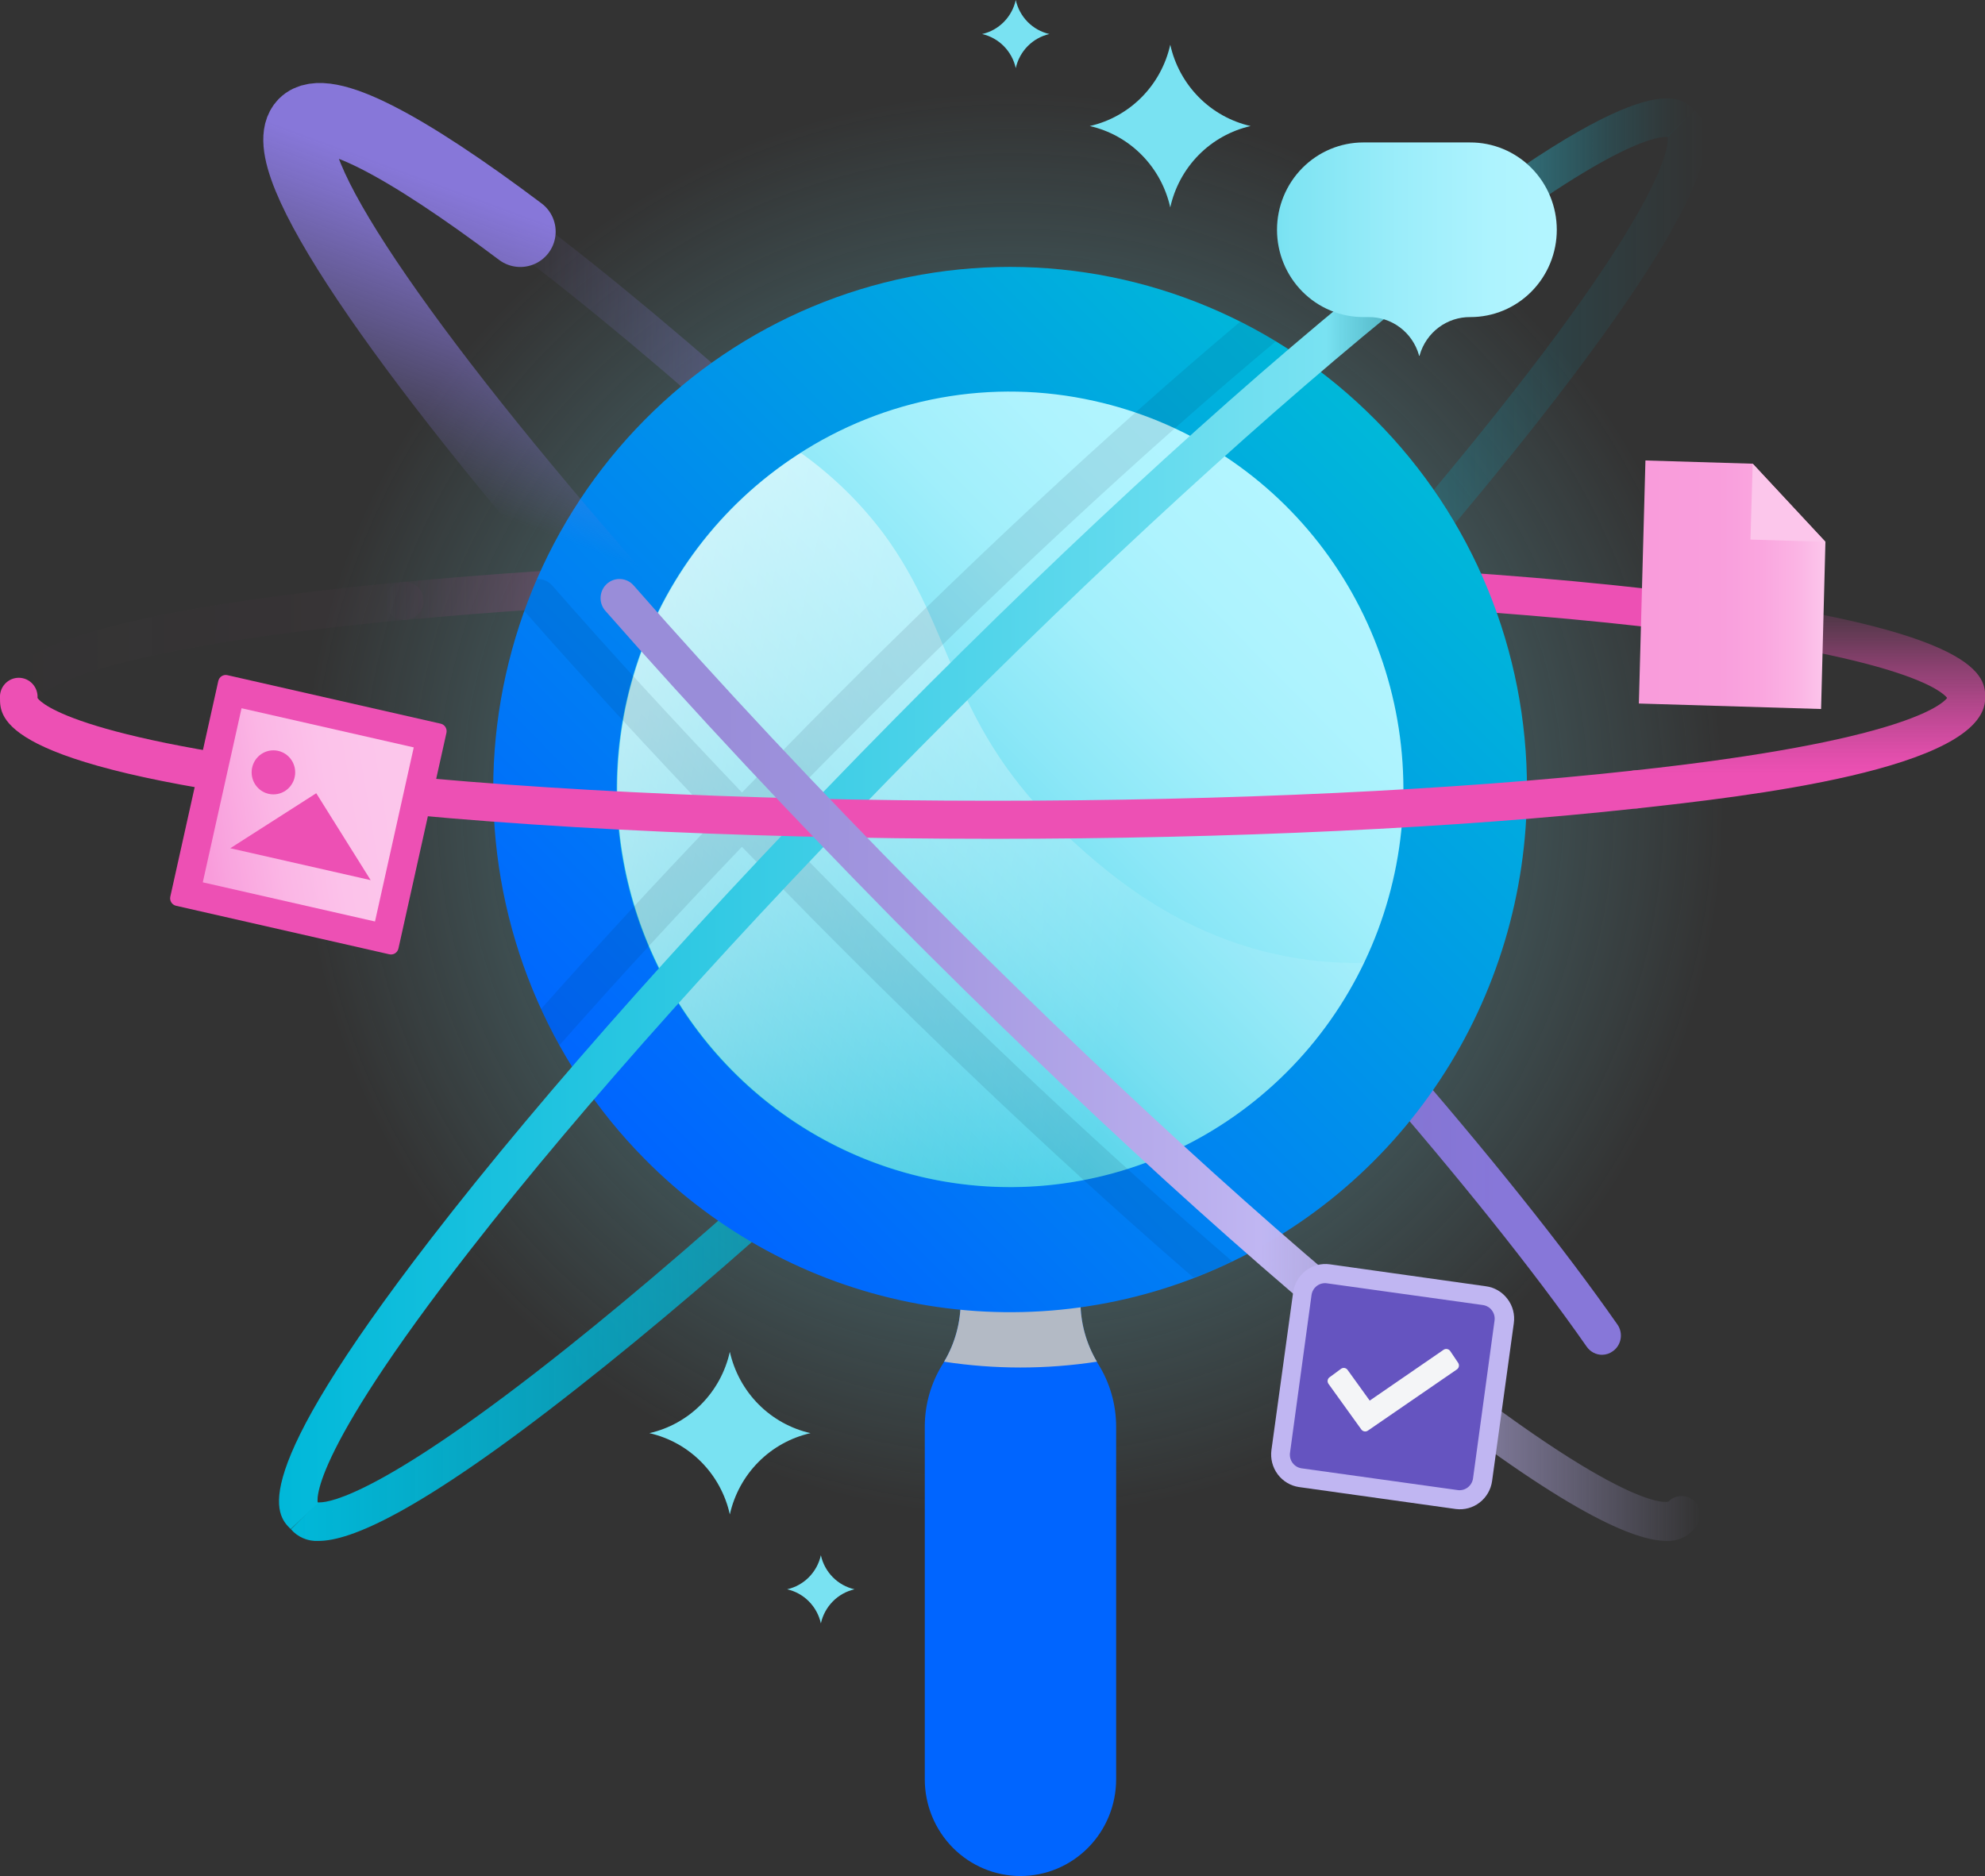 <svg fill="none" height="138" viewBox="0 0 146 138" width="146" xmlns="http://www.w3.org/2000/svg" xmlns:xlink="http://www.w3.org/1999/xlink"><rect x="0" y="0" width="146" height="138" fill="#333333" stroke="none"/><radialGradient id="a" cx="0" cy="0" gradientTransform="matrix(52.153 0 0 52.731 74.504 59.173)" gradientUnits="userSpaceOnUse" r="1"><stop offset=".11" stop-color="#79e2f2"/><stop offset=".19" stop-color="#79e2f2" stop-opacity=".96"/><stop offset=".32" stop-color="#79e2f2" stop-opacity=".86"/><stop offset=".48" stop-color="#79e2f2" stop-opacity=".69"/><stop offset=".67" stop-color="#79e2f2" stop-opacity=".46"/><stop offset=".88" stop-color="#79e2f2" stop-opacity=".17"/><stop offset="1" stop-color="#79e2f2" stop-opacity="0"/></radialGradient><linearGradient id="b" gradientUnits="userSpaceOnUse" x1="21.382" x2="125.47" y1="60.734" y2="60.734"><stop offset="0" stop-color="#00b8d9"/><stop offset="1" stop-color="#00b8d9" stop-opacity="0"/></linearGradient><linearGradient id="c" gradientUnits="userSpaceOnUse" x1="36.892" x2="119.221" y1="57.65" y2="57.65"><stop offset="0" stop-color="#8777d9" stop-opacity="0"/><stop offset=".05" stop-color="#8777d9" stop-opacity=".08"/><stop offset=".28" stop-color="#8777d9" stop-opacity=".4"/><stop offset=".49" stop-color="#8777d9" stop-opacity=".66"/><stop offset=".67" stop-color="#8777d9" stop-opacity=".84"/><stop offset=".81" stop-color="#8777d9" stop-opacity=".96"/><stop offset=".89" stop-color="#8777d9"/></linearGradient><linearGradient id="d"><stop offset="0" stop-color="#ed50b4" stop-opacity="0"/><stop offset=".05" stop-color="#ed50b4" stop-opacity=".08"/><stop offset=".34" stop-color="#ed50b4" stop-opacity=".47"/><stop offset=".58" stop-color="#ed50b4" stop-opacity=".75"/><stop offset=".75" stop-color="#ed50b4" stop-opacity=".93"/><stop offset=".84" stop-color="#ed50b4"/></linearGradient><linearGradient id="e" gradientUnits="userSpaceOnUse" x1="28.312" x2="125.028" xlink:href="#d" y1="43.689" y2="43.689"/><linearGradient id="f" gradientUnits="userSpaceOnUse" x1="0" x2="1819.02" xlink:href="#d" y1="925.614" y2="925.614"/><linearGradient id="g" gradientUnits="userSpaceOnUse" x1="47.416" x2="101.758" y1="85.248" y2="31.506"><stop offset="0" stop-color="#0065ff"/><stop offset="1" stop-color="#00b8d9"/></linearGradient><linearGradient id="h" gradientUnits="userSpaceOnUse" x1="53.83" x2="95.203" y1="78.763" y2="37.843"><stop offset="0" stop-color="#00b8d9"/><stop offset=".06" stop-color="#14bfdd"/><stop offset=".23" stop-color="#44cfe8"/><stop offset=".39" stop-color="#6cddf0"/><stop offset=".56" stop-color="#8be7f7"/><stop offset=".71" stop-color="#a1effb"/><stop offset=".86" stop-color="#aef3fe"/><stop offset="1" stop-color="#b3f5ff"/></linearGradient><linearGradient id="i" gradientUnits="userSpaceOnUse" x1="20.38" x2="113.838" y1="50.585" y2="70.392"><stop offset="0" stop-color="#fff"/><stop offset=".69" stop-color="#fff" stop-opacity=".1"/></linearGradient><linearGradient id="j" gradientUnits="userSpaceOnUse" x1="20.535" x2="124.618" y1="59.873" y2="59.873"><stop offset="0" stop-color="#00b8d9"/><stop offset=".74" stop-color="#79e2f2"/><stop offset=".75" stop-color="#72e0f1" stop-opacity=".94"/><stop offset=".82" stop-color="#4ad2e8" stop-opacity=".61"/><stop offset=".89" stop-color="#2ac7e2" stop-opacity=".35"/><stop offset=".94" stop-color="#13bfdd" stop-opacity=".16"/><stop offset=".98" stop-color="#05bada" stop-opacity=".04"/><stop offset="1" stop-color="#00b8d9" stop-opacity="0"/></linearGradient><linearGradient id="k" gradientUnits="userSpaceOnUse" x1="132.453" x2="132.453" y1="59.469" y2="43.603"><stop offset=".16" stop-color="#ed50b4"/><stop offset=".25" stop-color="#ed50b4" stop-opacity=".93"/><stop offset=".42" stop-color="#ed50b4" stop-opacity=".75"/><stop offset=".66" stop-color="#ed50b4" stop-opacity=".47"/><stop offset=".95" stop-color="#ed50b4" stop-opacity=".08"/><stop offset="1" stop-color="#ed50b4" stop-opacity="0"/></linearGradient><linearGradient id="l" gradientUnits="userSpaceOnUse" x1="38.937" x2="29.053" y1="12.577" y2="39.422"><stop offset=".11" stop-color="#8777d9"/><stop offset=".23" stop-color="#8777d9" stop-opacity=".87"/><stop offset=".49" stop-color="#8777d9" stop-opacity=".53"/><stop offset=".86" stop-color="#8777d9" stop-opacity="0"/></linearGradient><linearGradient id="m" gradientUnits="userSpaceOnUse" x1="44.179" x2="125.039" y1="77.982" y2="77.982"><stop offset=".11" stop-color="#998dd9"/><stop offset=".27" stop-color="#a296df"/><stop offset=".53" stop-color="#b9aeed"/><stop offset=".6" stop-color="#c0b6f2"/><stop offset=".65" stop-color="#c0b6f2" stop-opacity=".91"/><stop offset=".75" stop-color="#c0b6f2" stop-opacity=".68"/><stop offset=".89" stop-color="#c0b6f2" stop-opacity=".31"/><stop offset="1" stop-color="#c0b6f2" stop-opacity="0"/></linearGradient><linearGradient id="n" gradientUnits="userSpaceOnUse" x1="93.927" x2="114.473" y1="18.325" y2="18.325"><stop offset="0" stop-color="#79e2f2"/><stop offset=".06" stop-color="#7fe4f3"/><stop offset=".44" stop-color="#9bedfa"/><stop offset=".76" stop-color="#adf3fe"/><stop offset="1" stop-color="#b3f5ff"/></linearGradient><linearGradient id="o" gradientUnits="userSpaceOnUse" x1="14.966" x2="31.719" y1="60.996" y2="58.21"><stop offset="0" stop-color="#f99cdb"/><stop offset=".07" stop-color="#f9a3de"/><stop offset=".31" stop-color="#fbb6e5"/><stop offset=".56" stop-color="#fcc2ea"/><stop offset=".82" stop-color="#fcc6eb"/></linearGradient><linearGradient id="p" gradientUnits="userSpaceOnUse" x1="120.536" x2="134.263" y1="43.017" y2="43.017"><stop offset="0" stop-color="#f99cdb"/><stop offset=".43" stop-color="#f99edc"/><stop offset=".66" stop-color="#faa6df"/><stop offset=".85" stop-color="#fbb4e4"/><stop offset="1" stop-color="#fcc6eb"/></linearGradient><clipPath id="q"><path d="m0 0h146v138h-146z"/></clipPath><g clip-path="url(#q)"><path d="m74.504 111.904c28.803 0 52.153-23.609 52.153-52.731 0-29.122-23.35-52.731-52.153-52.731-28.803 0-52.153 23.608-52.153 52.731 0 29.122 23.35 52.731 52.153 52.731z" fill="url(#a)" opacity=".4"/><path d="m23.421 113.351c-.379.021-.758-.045-1.108-.193-.35-.148-.663-.375-.914-.662l1.954-1.981h.16c.782 0 4.727-.624 18.225-11.388 10.539-8.406 23.527-20.295 36.573-33.486 13.046-13.191 24.805-26.322 33.114-36.978 12.242-15.693 11.231-18.616 11.215-18.643l1.996-1.921c1.038 1.049 3.465 3.498-10.284 21.328-8.415 10.909-20.519 24.471-34.066 38.211s-26.981 25.956-37.792 34.444c-11.753 9.262-16.751 11.269-19.072 11.269z" fill="url(#b)"/><path d="m117.842 99.66c-.222.001-.441-.053-.638-.156-.198-.103-.367-.253-.496-.436-7.819-11.205-22.18-27.695-38.414-44.131-14.936-15.069-29.808-28.524-40.842-36.795-.279-.227-.459-.554-.504-.913-.045-.359.049-.721.262-1.012.213-.29.53-.486.882-.545.353-.06.715.021 1.01.225 11.125 8.363 26.119 21.872 41.145 37.064 16.341 16.522 30.819 33.152 38.724 44.481.209.304.291.679.228 1.044-.062.365-.265.69-.564.904-.229.172-.507.266-.793.269z" fill="url(#c)"/><path d="m123.644 46.402h-.17c-13.478-1.685-31.405-2.616-50.471-2.616-15.756 0-30.681.63-43.179 1.819-.364.029-.724-.086-1.005-.322s-.461-.571-.501-.938c-.034-.369.078-.736.311-1.022.234-.285.57-.466.934-.501 12.583-1.2 27.604-1.83 43.44-1.83 19.162 0 37.222.936 50.811 2.637.364.025.702.195.943.471.24.277.362.638.339 1.006-.022.367-.187.711-.46.956-.272.245-.628.37-.992.35z" fill="url(#e)"/><path d="m1.384 52.742c-.367 0-.719-.147-.979-.41-.26-.262-.405-.618-.405-.989 0-2.244 2.704-3.913 8.761-5.409 4.94-1.216 12.131-2.298 20.802-3.122.187-.028.377-.018.56.031.182.049.353.135.502.253.148.118.271.266.361.433.09.168.145.352.162.543.017.19-.005.382-.065.563-.059.181-.154.348-.28.491s-.279.258-.45.338c-.171.081-.357.125-.545.13-24.485 2.33-26.891 5.532-27.045 5.796-.012.362-.163.705-.42.956-.257.252-.601.393-.959.394z" fill="url(#f)"/><path d="m79.47 95.742v-1.943c.002-.587-.111-1.169-.332-1.711s-.547-1.036-.958-1.45-.899-.743-1.436-.966c-.537-.223-1.112-.337-1.693-.334-.577 0-1.149.115-1.682.339s-1.017.551-1.425.964c-.408.413-.731.903-.952 1.442-.22.539-.333 1.117-.333 1.701v1.943c.001 1.633-.456 3.232-1.32 4.612-.863 1.378-1.32 2.976-1.32 4.607v25.94c0 1.887.741 3.697 2.061 5.031 1.32 1.334 3.11 2.084 4.976 2.084 1.866 0 3.656-.75 4.976-2.084 1.32-1.334 2.061-3.144 2.061-5.031v-25.94c0-1.631-.457-3.229-1.32-4.607-.855-1.377-1.307-2.97-1.304-4.596z" fill="#0065ff"/><path d="m80.694 100.188c-.799-1.343-1.222-2.879-1.224-4.446v-1.943c.002-.587-.111-1.169-.332-1.711s-.547-1.036-.958-1.45-.899-.743-1.436-.966c-.537-.223-1.112-.337-1.693-.334-.577 0-1.149.115-1.682.339s-1.017.551-1.425.964c-.408.413-.731.903-.952 1.442-.22.539-.333 1.117-.333 1.701v1.943c-.002 1.564-.423 3.099-1.219 4.44 3.722.57 7.509.57 11.231 0z" fill="#b3bac5"/><path d="m47.41 85.248c-7.129-7.208-11.134-16.984-11.134-27.178 0-10.194 4.005-19.97 11.134-27.178 7.129-7.208 16.798-11.258 26.88-11.258s19.751 4.05 26.88 11.258c3.543 3.56 6.351 7.795 8.264 12.46 1.912 4.665 2.89 9.668 2.877 14.718.006 7.605-2.221 15.041-6.397 21.366-4.177 6.325-10.116 11.255-17.066 14.165-6.949 2.91-14.597 3.67-21.974 2.183-7.377-1.487-14.151-5.154-19.465-10.536z" fill="url(#g)"/><path d="m58.642 33.464c-5.63 3.659-9.831 9.179-11.888 15.618-2.057 6.44-1.842 13.401.607 19.698s6.983 11.542 12.827 14.839 12.639 4.445 19.226 3.246c6.587-1.199 12.559-4.669 16.9-9.821 4.34-5.151 6.78-11.664 6.904-18.43s-2.076-13.366-6.224-18.676c-4.149-5.31-9.99-9.002-16.528-10.447-3.717-.832-7.559-.909-11.306-.228-3.746.682-7.321 2.109-10.518 4.199z" fill="url(#h)"/><path d="m68.132 86.647c6.345 1.397 12.971.597 18.811-2.273 5.841-2.87 10.557-7.642 13.391-13.549-1.051.025-2.103-.011-3.151-.108-9.453-.883-15.596-6.377-18.561-9.101-8.895-8.186-8.266-15.15-13.685-22.431-1.703-2.254-3.737-4.233-6.031-5.866l-.239.145c-4.807 3.129-8.59 7.628-10.87 12.929s-2.958 11.166-1.945 16.855 3.669 10.948 7.634 15.112c3.965 4.164 9.061 7.048 14.646 8.287z" fill="url(#i)"/><path d="m90.632 92.782c-8.879-7.61-18.875-16.985-28.887-27.124-1.774-1.794-3.515-3.577-5.222-5.349 1.714-1.794 3.454-3.577 5.222-5.349 11.236-11.366 22.457-21.807 32.097-29.853-.859-.517-1.732-.997-2.619-1.442-9.501 7.987-20.429 18.164-31.458 29.315-1.757 1.776-3.486 3.548-5.19 5.317-4.94-5.172-9.618-10.263-13.972-15.241-.138-.155-.308-.277-.499-.356s-.397-.114-.603-.101c-.335.77-.655 1.544-.942 2.341 4.391 4.994 9.113 10.134 14.089 15.344-4.546 4.758-8.863 9.44-12.855 13.944.415.904.873 1.792 1.357 2.659 4.152-4.704 8.66-9.612 13.419-14.595 1.703 1.765 3.435 3.538 5.195 5.317 9.72 9.832 19.359 18.895 28.019 26.371.963-.334 1.916-.743 2.848-1.195z" fill="#091e42" opacity=".1"/><path d="m21.382 112.48c-1.065-1.05-3.46-3.499 10.289-21.328 8.415-10.909 20.52-24.476 34.066-38.211 13.547-13.734 26.976-25.956 37.792-34.444 17.629-13.901 20.057-11.447 21.089-10.403l-1.953 1.981c-.053-.007-.107-.007-.16 0-.782 0-4.727.624-18.225 11.388-10.534 8.406-23.522 20.295-36.568 33.486-13.046 13.191-24.81 26.317-33.113 36.984-12.242 15.704-11.231 18.616-11.22 18.642z" fill="url(#j)"/><path d="m73.003 61.702c-19.189 0-37.233-.936-50.812-2.637-22.191-2.777-22.191-6.243-22.191-7.723-.012-.191.015-.382.079-.561.064-.18.164-.344.293-.483s.286-.25.459-.326c.173-.076.36-.115.549-.115.189 0 .376.039.549.115s.33.187.459.326.229.304.293.483.091.371.079.561c0 0 1.464 2.766 20.956 5.097 13.307 1.588 30.83 2.465 49.279 2.465 17.374 0 34.114-.786 47.129-2.223.18-.02.363-.004.538.047.174.051.337.137.479.252.142.115.26.257.348.418.087.161.142.338.162.521s.004.367-.046.544c-.051.176-.136.341-.249.485-.114.143-.255.263-.414.351-.159.088-.334.144-.515.165-13.11 1.442-29.941 2.239-47.426 2.239z" fill="#ed50b4"/><path d="m120.296 59.469c-.35-.005-.686-.145-.938-.391-.253-.246-.404-.579-.423-.933-.019-.354.096-.702.321-.974s.543-.447.891-.491c19.849-2.153 22.718-4.876 23.069-5.339-.33-.436-2.885-2.842-19.726-4.951-.18-.023-.354-.081-.512-.171-.158-.091-.296-.212-.408-.356-.111-.145-.193-.31-.241-.487-.049-.177-.062-.361-.04-.543.023-.182.08-.358.17-.517.089-.16.209-.3.352-.412.143-.113.307-.196.482-.244.175-.049.357-.062.537-.04 22.186 2.772 22.186 6.243 22.186 7.723 0 5.306-17.917 7.276-25.55 8.121z" fill="url(#k)"/><path d="m45.563 44.007c-16.064-18.277-25.699-32.382-23.208-34.906 1.533-1.555 7.409 1.539 15.915 7.938" stroke="url(#l)" stroke-linecap="round" stroke-miterlimit="10" stroke-width="5.2"/><path d="m122.595 113.351c-2.336 0-7.334-2.007-19.066-11.258-10.795-8.509-24.208-20.747-37.792-34.444-7.622-7.744-14.766-15.381-21.206-22.711-.122-.137-.217-.297-.278-.471-.061-.174-.088-.358-.078-.543s.055-.365.133-.532.189-.316.324-.44c.136-.124.294-.219.466-.281s.355-.089.537-.079c.182.009.361.055.526.135.165.079.313.191.435.328 6.387 7.292 13.515 14.891 21.116 22.577 13.046 13.191 26.034 25.079 36.568 33.486 15.526 12.379 18.417 11.351 18.438 11.339.126-.13.276-.233.442-.304.166-.07.344-.107.524-.107s.358.037.524.107c.166.071.316.174.442.304.256.27.396.631.39 1.005s-.158.73-.422.992c-.247.295-.558.53-.908.685-.351.156-.732.229-1.115.213z" fill="url(#m)"/><path d="m108.117 10.478h-7.84c-1.685.001-3.3.679-4.491 1.884-1.191 1.205-1.86 2.839-1.86 4.542 0 1.703.669 3.336 1.86 4.54 1.191 1.204 2.806 1.881 4.49 1.881h.362c.837-.012 1.655.254 2.329.758.673.504 1.164 1.217 1.397 2.03v.038c.002.006.006.011.012.014.005.003.011.005.017.005s.012-.002.018-.005c.005-.004.009-.008.011-.014v-.038c.235-.812.726-1.525 1.399-2.028s1.49-.77 2.327-.76c.835.001 1.661-.165 2.432-.487.771-.322 1.472-.795 2.062-1.391s1.058-1.304 1.378-2.084c.319-.779.484-1.615.484-2.458 0-.847-.166-1.685-.487-2.466-.321-.782-.792-1.492-1.386-2.089s-1.298-1.07-2.073-1.391c-.774-.321-1.604-.484-2.442-.48z" fill="url(#n)"/><path d="m32.413 53.234-15.688-3.569c-.301-.069-.6.123-.668.427l-3.53 15.862c-.068.304.121.607.423.675l15.688 3.569c.301.069.6-.123.668-.427l3.53-15.862c.068-.304-.121-.607-.423-.675z" fill="#ed50b4"/><path d="m27.582 67.785 2.85-12.806-12.666-2.881-2.85 12.806z" fill="url(#o)"/><path d="m16.937 62.397 6.324-4.047 4.003 6.394z" fill="#ed50b4"/><path d="m20.11 58.435c.885 0 1.602-.725 1.602-1.62s-.717-1.62-1.602-1.62c-.885 0-1.602.725-1.602 1.62s.717 1.62 1.602 1.62z" fill="#ed50b4"/><path d="m128.914 34.11-7.889-.237-.484 17.878 13.403.404.319-12.297z" fill="url(#p)"/><path d="m128.749 39.691 5.514.167-5.349-5.748z" fill="#fcc6eb"/><path d="m95.555 109.39c-.627-.089-1.193-.426-1.575-.936s-.549-1.153-.464-1.787l1.597-11.598c.087-.634.419-1.206.923-1.594.504-.387 1.138-.557 1.766-.473l11.481 1.615c.315.04.618.144.892.304.275.161.514.376.705.632.192.251.332.539.411.846.08.307.097.627.052.941l-1.597 11.604c-.087.628-.415 1.196-.913 1.581-.498.386-1.126.558-1.748.48z" fill="#c0b6f2"/><path d="m109.072 96-11.479-1.6c-.547-.076-1.052.31-1.128.864l-1.583 11.606c-.075.554.307 1.064.855 1.141l11.479 1.6c.547.076 1.052-.311 1.128-.864l1.582-11.607c.076-.553-.307-1.064-.854-1.14z" fill="#6554c0"/><path d="m100.133 105.16-2.416-3.358c-.028-.037-.048-.079-.059-.124-.011-.044-.013-.091-.007-.137.007-.045.023-.089.047-.129.024-.039.056-.073.093-.1l.841-.619c.037-.027.078-.047.122-.058.044-.01.09-.013.135-.006s.088.023.127.047c.039.024.073.056.1.093l1.629 2.26 5.435-3.74c.077-.051.17-.07.26-.052.09.017.171.069.224.144l.586.872c.05.077.069.172.051.262-.018.091-.071.171-.147.222l-6.552 4.505c-.074.048-.163.067-.25.052s-.165-.062-.219-.133z" fill="#f4f5f7"/><g fill="#79e2f2"><path d="m53.681 99.439c.328 1.464 1.06 2.803 2.11 3.861s2.377 1.795 3.825 2.123c-1.448.325-2.775 1.06-3.826 2.119-1.051 1.058-1.782 2.397-2.109 3.86-.324-1.462-1.053-2.8-2.101-3.859-1.048-1.058-2.373-1.794-3.818-2.12 1.446-.328 2.77-1.065 3.817-2.125 1.048-1.059 1.777-2.398 2.102-3.86z"/><path d="m60.377 114.406c.135.612.44 1.172.878 1.615.438.443.992.751 1.597.888-.605.138-1.159.447-1.597.891s-.743 1.005-.878 1.617c-.136-.613-.442-1.174-.881-1.618s-.994-.753-1.6-.89c.605-.137 1.16-.445 1.599-.888.439-.443.745-1.003.881-1.615z"/><path d="m91.989 9.273c-1.445-.328-2.769-1.065-3.816-2.125s-1.775-2.398-2.098-3.86c-.325 1.462-1.054 2.8-2.102 3.859-1.048 1.059-2.371 1.796-3.817 2.125 1.446.328 2.77 1.065 3.817 2.125 1.048 1.06 1.777 2.398 2.101 3.86.323-1.462 1.05-2.801 2.097-3.861 1.047-1.06 2.371-1.796 3.817-2.124z"/><path d="m77.181 2.503c-.604-.138-1.157-.446-1.594-.889-.437-.443-.741-1.003-.876-1.613-.135.611-.44 1.171-.878 1.615-.438.443-.992.751-1.597.888.605.138 1.159.447 1.597.891.438.444.743 1.005.878 1.617.135-.612.438-1.172.875-1.616s.99-.753 1.594-.892z"/></g></g></svg>
